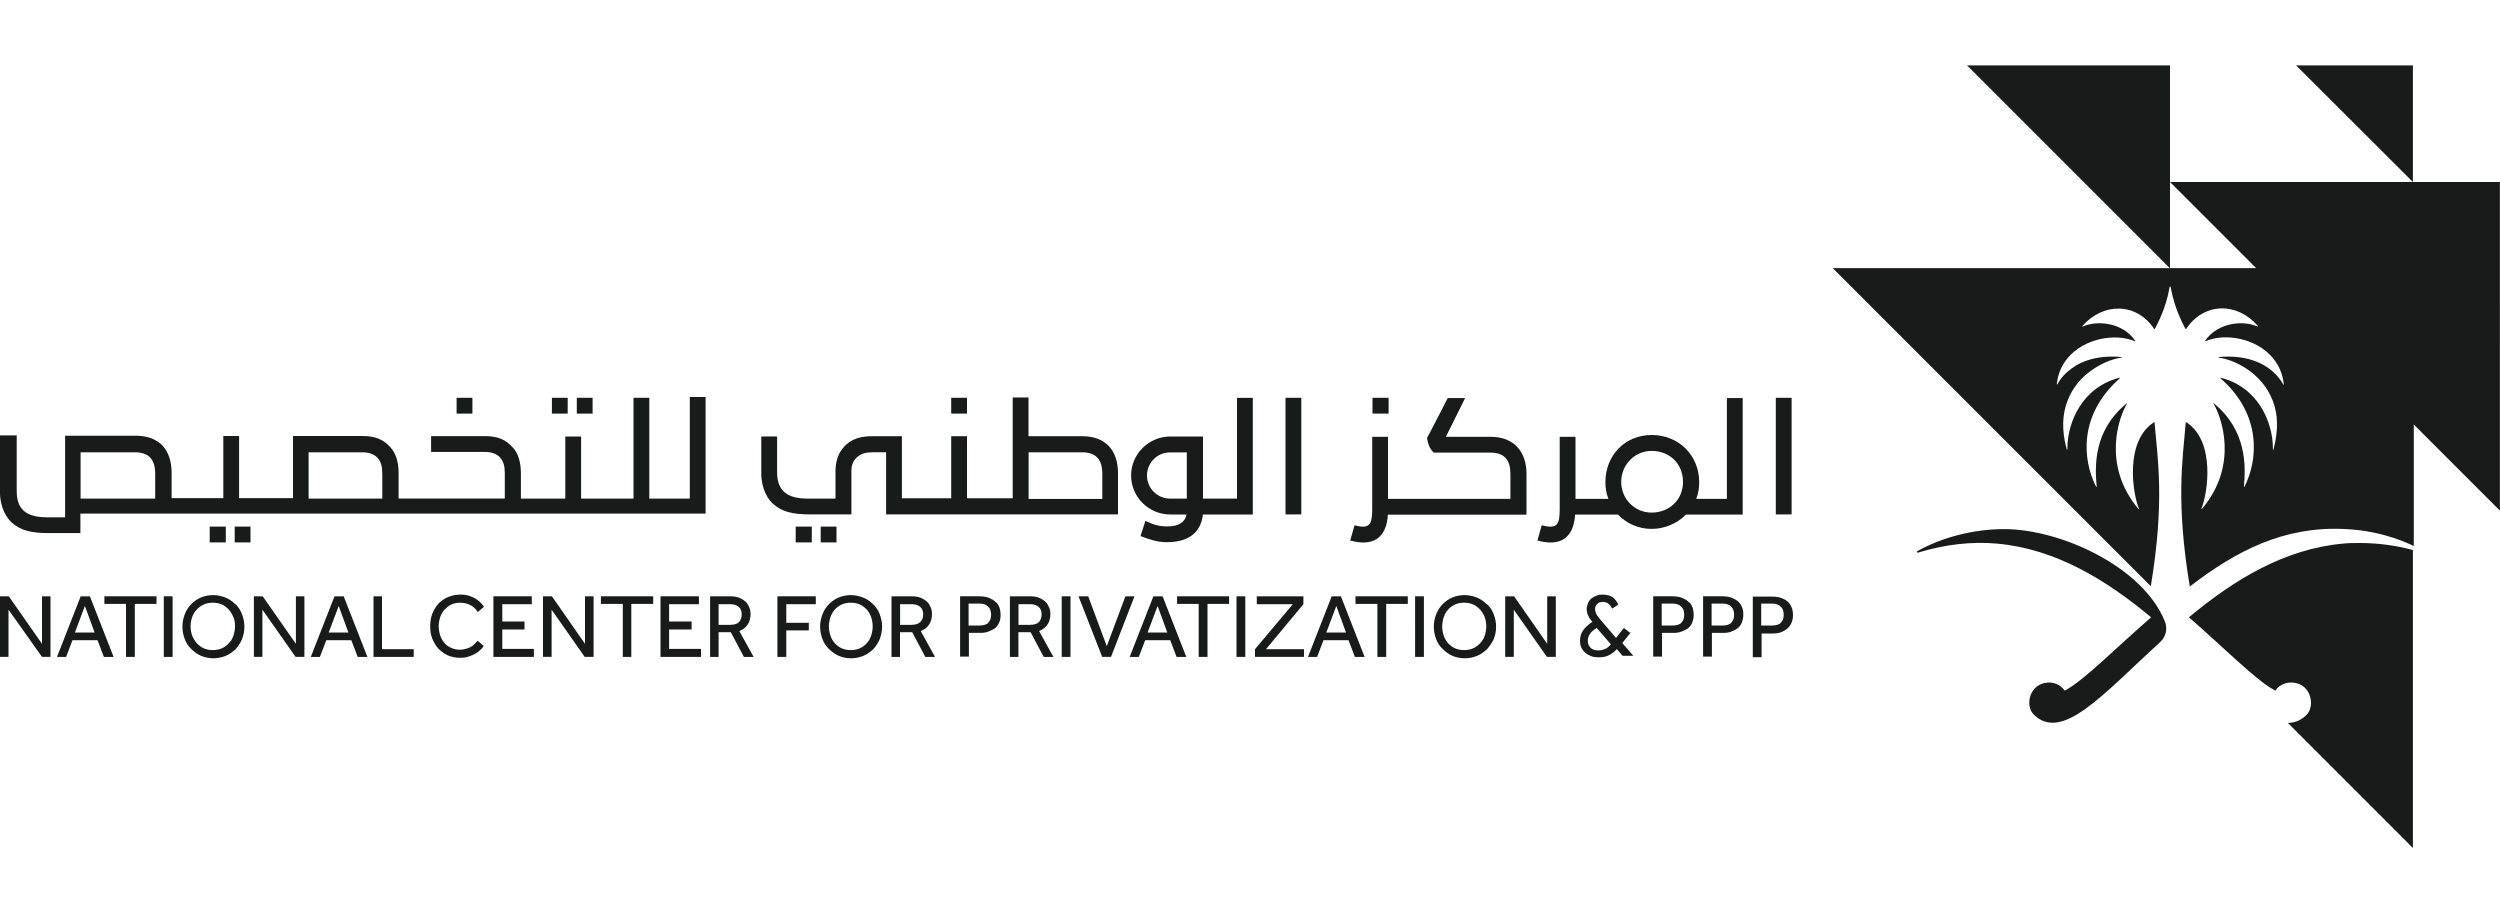 <?xml version="1.0" encoding="UTF-8"?>
<svg id="Layer_1" data-name="Layer 1" xmlns="http://www.w3.org/2000/svg" viewBox="0 0 250 90">
  <defs>
    <style>
      .cls-1 {
        fill: #191a1a;
      }
    </style>
  </defs>
  <g id="Layer_1-2" data-name="Layer 1-2">
    <path class="cls-1" d="M38.23,49.86h-7.37v-4.63h5.36c.73,0,1.25.21,1.58.61.3.37.43.82.43,1.52v2.53-.03ZM15.52,49.86h-7.46v-4.63h5.45c1.37,0,2.01.73,2.01,2.13v2.53-.03ZM68.98,49.86h-4.05v-10.08h-1.58v10.08h-5.24v-6.21h-1.58v6.21h-4.44v-2.53c0-1.1-.27-2.01-.82-2.59-.7-.79-1.52-1.13-2.8-1.13h-5.36v1.58h5.36c.7,0,1.25.21,1.58.61.3.37.43.82.43,1.52v2.53h-10.62v-2.53c0-1.1-.27-2.01-.82-2.59-.7-.79-1.52-1.13-2.8-1.13h-6.94v6.21h-5.39v-6.21h-1.58v6.21h-5.17v-2.53c0-2.28-1.22-3.71-3.59-3.71h-7.06v8.16h-1.8c-2.25,0-3.04-.94-3.04-2.62v-5.57H0v5.75c0,.88.3,2.16,1.16,2.95.88.79,1.89,1.07,3.74,1.07h3.14v-1.95h62.52v-11.66h-1.58v10.14Z"/>
    <path class="cls-1" d="M102.86,45.23h5.36c1.37,0,2.01.73,2.01,2.13v2.53h-7.37v-4.66ZM111.8,51.44v-4.11c0-2.28-1.22-3.71-3.59-3.71h-5.36v-3.87h-1.58v10.08h-4.57v-6.21h-1.58v6.21h-4.93v-6.21h-2.95c-1.1,0-1.92.24-2.56.79-.73.64-1.1,1.46-1.13,2.62h0v2.83h-2.8c-1.92,0-3.04-.7-3.04-2.62v-3.59h-1.58v3.77c0,.88.3,2.16,1.16,2.95.88.79,1.89,1.07,3.71,1.07h4.14v-4.41h0c0-.55.24-1.07.64-1.37.37-.3.79-.43,1.49-.43h1.34v6.21h23.23-.03Z"/>
    <path class="cls-1" d="M118.68,49.86h-1.67c-1.28,0-2.31-1.03-2.31-2.31s1.03-2.31,2.31-2.31h1.67v4.63ZM123.65,49.86h-3.35v-6.21h-3.26c-2.16,0-3.93,1.74-3.93,3.9s1.77,3.9,3.93,3.9h1.61c-.15.79-.79,1.19-1.92,1.19-.88,0-1.4-.18-2.19-.55l-.49,1.52c.88.33,1.67.61,2.62.61,2.65,0,3.47-1.4,3.62-2.77h4.99v-11.66h-1.58v10.08h-.06Z"/>
    <rect class="cls-1" x="128.55" y="39.78" width="1.58" height="11.66"/>
    <path class="cls-1" d="M165.16,51.26c-1.7,0-3.04-1.37-3.04-3.07s1.34-3.1,3.04-3.1c1.83,0,3.14,1.31,3.14,3.1s-1.37,3.07-3.14,3.07M174.27,51.47v-11.66h-1.58v10.08h-3.07c.21-.52.3-1.07.3-1.67,0-2.68-2.04-4.72-4.75-4.72s-4.63,2.07-4.63,4.72c0,.58.09,1.13.3,1.67h-3.29v-6.21h-1.58v7.24c0,1.55-.24,2.01-1.8,1.61l-.43,1.52c2.19.61,3.62-.15,3.77-2.59h4.29c.88.91,2.07,1.43,3.35,1.43s2.56-.52,3.44-1.43h5.69-.03Z"/>
    <rect class="cls-1" x="177.58" y="39.78" width="1.58" height="11.66"/>
    <rect class="cls-1" x="95.12" y="39.78" width="1.58" height="1.58"/>
    <rect class="cls-1" x="137.25" y="39.78" width="1.61" height="1.58"/>
    <rect class="cls-1" x="45.66" y="39.78" width="1.58" height="1.58"/>
    <rect class="cls-1" x="57.68" y="39.78" width="1.58" height="1.58"/>
    <rect class="cls-1" x="55.19" y="39.78" width="1.58" height="1.58"/>
    <rect class="cls-1" x="82.07" y="52.66" width="1.58" height="1.58"/>
    <rect class="cls-1" x="79.57" y="52.66" width="1.61" height="1.58"/>
    <rect class="cls-1" x="23.47" y="52.66" width="1.58" height="1.58"/>
    <rect class="cls-1" x="20.97" y="52.66" width="1.61" height="1.58"/>
    <path class="cls-1" d="M138.8,51.47h13.85v-4.08c0-2.22-1.25-3.71-3.59-3.71h-4.47l1.92-3.87h-1.74s-2.01,3.93-2.07,3.99c.09.55.21.97.61,1.4l.06.06h5.66c1.43,0,2.01.76,2.01,2.13v2.5h-12.24v-6.21h-1.58v7.24c0,1.55-.27,2.01-1.77,1.61l-.43,1.52c2.19.61,3.62-.15,3.77-2.59"/>
    <polygon class="cls-1" points="4.2 64.38 .88 59.63 0 59.63 0 65.69 .85 65.69 .85 60.97 4.2 65.69 5.05 65.69 5.05 59.63 4.2 59.63 4.2 64.38"/>
    <path class="cls-1" d="M7.49,63.25l1-2.65.97,2.65h-1.98ZM8.07,59.63l-2.37,6.06h.91l.64-1.67h2.5l.64,1.67h.97l-2.37-6.06h-.91Z"/>
    <polygon class="cls-1" points="10.44 60.39 12.6 60.39 12.6 65.69 13.48 65.69 13.48 60.39 15.65 60.39 15.65 59.63 10.44 59.63 10.44 60.39"/>
    <rect class="cls-1" x="16.38" y="59.63" width=".88" height="6.06"/>
    <path class="cls-1" d="M23.35,63.55c-.09.27-.24.55-.46.76-.18.21-.43.4-.7.52s-.58.18-.91.18-.64-.06-.91-.18c-.27-.12-.49-.3-.7-.52-.18-.21-.33-.46-.46-.76-.09-.27-.15-.58-.15-.91s.06-.64.15-.91.24-.55.46-.76c.18-.21.43-.4.7-.52s.58-.18.91-.18.64.06.91.18c.27.12.49.3.7.52.18.21.33.46.46.76s.15.61.15.91-.06.64-.15.91M23.53,60.42c-.27-.27-.61-.52-1-.67s-.79-.24-1.22-.24-.85.09-1.22.24-.7.4-.97.67-.49.61-.64,1-.24.79-.24,1.25.09.85.24,1.25c.15.4.37.73.67,1,.27.27.61.52.97.67.37.15.79.24,1.22.24s.85-.09,1.22-.24.7-.4,1-.67c.27-.3.49-.64.64-1,.15-.4.24-.79.24-1.25s-.09-.85-.24-1.25c-.15-.4-.37-.73-.64-1"/>
    <polygon class="cls-1" points="29.59 64.38 26.27 59.63 25.39 59.63 25.39 65.69 26.24 65.69 26.24 60.97 29.56 65.69 30.44 65.69 30.44 59.63 29.59 59.63 29.59 64.38"/>
    <path class="cls-1" d="M32.87,63.25l1-2.65.97,2.65h-1.98ZM33.45,59.63l-2.37,6.06h.91l.64-1.67h2.5l.64,1.67h.97l-2.37-6.06h-.91Z"/>
    <polygon class="cls-1" points="38.2 59.63 37.35 59.63 37.35 65.69 41.37 65.69 41.37 64.92 38.2 64.92 38.2 59.63"/>
    <path class="cls-1" d="M44.47,60.97c.18-.21.4-.4.67-.52s.58-.18.88-.18c.24,0,.46.03.64.09s.33.12.49.21c.15.09.24.18.37.3.09.12.18.21.27.33l.61-.52s-.18-.27-.33-.4c-.12-.15-.3-.27-.49-.4s-.43-.21-.67-.3-.55-.12-.85-.12c-.46,0-.88.09-1.25.24s-.7.4-.97.67c-.27.3-.46.64-.61,1-.15.4-.21.79-.21,1.25s.06.88.21,1.25.37.73.61,1c.27.27.58.49.94.67.37.15.79.24,1.22.24.3,0,.61-.03.85-.12.27-.09.49-.18.7-.3s.37-.24.52-.4c.15-.12.24-.27.3-.37l-.61-.52s-.12.15-.21.24-.21.18-.33.3c-.15.09-.3.18-.52.24-.18.06-.43.12-.7.12-.33,0-.61-.06-.88-.18-.27-.12-.49-.27-.67-.49s-.33-.46-.43-.76c-.09-.27-.15-.61-.15-.91s.06-.64.15-.91.24-.55.43-.76"/>
    <polygon class="cls-1" points="50.23 62.95 52.45 62.95 52.45 62.15 50.23 62.15 50.23 60.42 53.18 60.42 53.18 59.63 49.34 59.63 49.34 65.69 53.39 65.69 53.39 64.89 50.23 64.89 50.23 62.95"/>
    <polygon class="cls-1" points="58.5 64.38 55.19 59.63 54.3 59.63 54.3 65.69 55.16 65.69 55.16 60.97 58.47 65.69 59.36 65.69 59.36 59.63 58.5 59.63 58.5 64.38"/>
    <polygon class="cls-1" points="60.09 60.39 62.28 60.39 62.28 65.69 63.13 65.69 63.13 60.39 65.32 60.39 65.32 59.63 60.09 59.63 60.09 60.39"/>
    <polygon class="cls-1" points="66.91 62.95 69.16 62.95 69.16 62.15 66.91 62.15 66.91 60.42 69.89 60.42 69.89 59.63 66.05 59.63 66.05 65.69 70.1 65.69 70.1 64.89 66.91 64.89 66.91 62.95"/>
    <path class="cls-1" d="M73.02,62.49h-1.16v-2.07h1.16c.37,0,.64.09.85.27.21.18.3.43.3.76,0,.3-.09.55-.27.76-.18.18-.49.27-.85.27M74.79,62.43c.18-.3.27-.64.27-1.03,0-.21-.03-.43-.12-.64s-.18-.4-.37-.58c-.15-.15-.4-.3-.64-.4-.27-.12-.61-.15-.97-.15h-1.95v6.06h.85v-2.47h1.22l1.31,2.47h.97l-1.43-2.59c.4-.15.67-.37.85-.67"/>
    <polygon class="cls-1" points="77.74 65.69 78.63 65.69 78.63 63.04 80.88 63.04 80.88 62.28 78.63 62.28 78.63 60.42 81.58 60.42 81.58 59.63 77.74 59.63 77.74 65.69"/>
    <path class="cls-1" d="M87.12,63.55c-.09.27-.24.55-.43.76s-.43.4-.7.52-.58.18-.91.18-.64-.06-.91-.18c-.27-.12-.49-.3-.7-.52-.18-.21-.33-.46-.43-.76-.09-.27-.15-.58-.15-.91s.06-.64.15-.91c.09-.27.24-.55.43-.76s.43-.4.7-.52.58-.18.91-.18.64.06.91.18c.27.12.49.3.7.52.18.21.33.46.43.76.09.27.15.61.15.91s-.06.64-.15.91M87.3,60.42c-.27-.27-.61-.52-1-.67s-.79-.24-1.22-.24-.85.09-1.22.24-.7.4-.97.67-.49.61-.64,1-.24.79-.24,1.25.09.85.24,1.25.37.73.67,1c.27.27.61.52.97.67.37.15.79.24,1.22.24s.85-.09,1.22-.24c.37-.15.7-.4,1-.67.27-.3.49-.64.64-1,.15-.4.24-.79.24-1.25s-.09-.85-.24-1.25-.37-.73-.67-1"/>
    <path class="cls-1" d="M91.17,62.49h-1.16v-2.07h1.16c.37,0,.64.09.85.27.21.18.3.43.3.76,0,.3-.09.55-.3.76-.18.18-.49.27-.85.27M92.93,62.43c.18-.3.27-.64.27-1.03,0-.21-.03-.43-.12-.64s-.18-.4-.37-.58c-.15-.15-.4-.3-.64-.4-.27-.12-.61-.15-.97-.15h-1.95v6.06h.85v-2.47h1.22l1.31,2.47h.97l-1.43-2.59c.4-.15.67-.37.85-.67"/>
    <path class="cls-1" d="M98.84,62.28c-.21.18-.49.27-.88.27h-1.1v-2.19h1.1c.37,0,.64.09.85.3.21.18.3.46.3.82,0,.33-.09.61-.3.79M99.6,60.24c-.15-.18-.37-.3-.64-.43-.27-.12-.61-.18-1.03-.18h-1.92v6.03h.88v-2.37h1.1c.3,0,.58-.03.82-.12s.46-.21.67-.33c.18-.15.33-.33.43-.58.12-.24.15-.49.15-.79,0-.21-.03-.43-.09-.64s-.18-.43-.33-.58"/>
    <path class="cls-1" d="M103.01,62.49h-1.16v-2.07h1.16c.37,0,.64.09.85.27s.3.43.3.76c0,.3-.09.55-.27.76-.18.18-.49.27-.85.27M104.77,62.43c.18-.3.27-.64.27-1.03,0-.21-.03-.43-.12-.64-.09-.21-.18-.4-.37-.58-.15-.15-.4-.3-.64-.4-.27-.12-.61-.15-.97-.15h-1.95v6.06h.85v-2.47h1.22l1.31,2.47h.97l-1.43-2.59c.37-.15.67-.37.85-.67"/>
    <rect class="cls-1" x="106.17" y="59.63" width=".88" height="6.06"/>
    <polygon class="cls-1" points="112.54 59.63 110.68 64.62 108.82 59.63 107.85 59.63 110.22 65.69 111.1 65.69 113.45 59.63 112.54 59.63"/>
    <path class="cls-1" d="M114.76,63.25l1-2.65.97,2.65h-1.98ZM115.34,59.63l-2.37,6.06h.91l.64-1.67h2.5l.64,1.67h.97l-2.37-6.06h-.91Z"/>
    <polygon class="cls-1" points="117.71 60.39 119.87 60.39 119.87 65.69 120.75 65.69 120.75 60.39 122.91 60.39 122.91 59.63 117.71 59.63 117.71 60.39"/>
    <rect class="cls-1" x="123.65" y="59.63" width=".88" height="6.06"/>
    <polygon class="cls-1" points="130.34 60.42 130.34 59.63 125.68 59.63 125.68 60.42 129.28 60.42 125.5 64.92 125.5 65.69 130.4 65.69 130.4 64.92 126.6 64.92 130.34 60.42"/>
    <path class="cls-1" d="M132.63,63.25l1-2.65.97,2.65h-1.98ZM133.17,59.63l-2.37,6.06h.91l.64-1.67h2.5l.64,1.67h.97l-2.37-6.06h-.91Z"/>
    <polygon class="cls-1" points="135.55 60.39 137.74 60.39 137.74 65.69 138.62 65.69 138.62 60.39 140.78 60.39 140.78 59.63 135.55 59.63 135.55 60.39"/>
    <rect class="cls-1" x="141.51" y="59.63" width=".88" height="6.06"/>
    <path class="cls-1" d="M148.48,63.55c-.09.27-.24.55-.46.76-.18.21-.43.4-.7.52s-.58.18-.91.18-.64-.06-.91-.18c-.27-.12-.49-.3-.7-.52-.18-.21-.33-.46-.43-.76s-.15-.58-.15-.91.06-.64.15-.91.24-.55.43-.76c.18-.21.43-.4.7-.52s.58-.18.91-.18.64.06.91.18c.27.12.49.3.7.52.18.21.33.46.46.76.09.27.15.61.15.91s-.06.64-.15.91M148.67,60.42c-.27-.27-.61-.52-1-.67s-.79-.24-1.22-.24-.85.09-1.22.24c-.37.15-.7.4-.97.67s-.49.61-.64,1-.24.79-.24,1.25.09.85.24,1.25c.15.4.37.73.67,1,.27.27.61.52.97.67s.79.24,1.22.24.85-.09,1.22-.24c.37-.15.7-.4,1-.67.27-.3.49-.64.67-1,.15-.4.24-.79.24-1.25s-.09-.85-.24-1.25c-.15-.4-.37-.73-.67-1"/>
    <polygon class="cls-1" points="154.72 64.38 151.41 59.63 150.52 59.63 150.52 65.69 151.38 65.69 151.38 60.97 154.69 65.69 155.58 65.69 155.58 59.63 154.72 59.63 154.72 64.38"/>
    <path class="cls-1" d="M160.54,64.86c-.18.12-.43.18-.7.18-.37,0-.61-.09-.79-.27-.18-.18-.27-.4-.27-.67s.06-.49.21-.7c.12-.21.37-.4.67-.61l1.43,1.64c-.15.18-.33.33-.52.46M163,63.28l-.61-.49-.79,1-1.64-1.92c-.15-.18-.27-.33-.33-.49-.09-.15-.12-.3-.12-.49s.06-.37.21-.49c.12-.15.33-.21.58-.21.15,0,.3.03.46.12.15.09.3.27.46.55l.61-.4s-.12-.24-.21-.37-.18-.21-.3-.33c-.12-.09-.27-.18-.43-.21-.18-.06-.37-.09-.61-.09s-.49.03-.67.12-.37.18-.52.3c-.12.12-.24.27-.3.46-.06.18-.12.37-.12.55,0,.21.03.43.12.61.09.18.18.37.33.55l.12.12c-.43.3-.73.58-.94.88s-.3.64-.3,1.03c0,.21.03.46.12.64.09.21.21.37.37.52s.37.27.61.37.52.12.82.12c.43,0,.76-.09,1.03-.24s.52-.33.73-.58l.58.67h1.07l-1.1-1.28.91-1.13-.12.09Z"/>
    <path class="cls-1" d="M168.15,62.28c-.21.18-.49.27-.88.27h-1.1v-2.19h1.1c.37,0,.64.09.85.3.21.18.3.46.3.82s-.09.61-.3.79M168.91,60.24c-.15-.18-.37-.3-.64-.43-.27-.12-.61-.18-1.03-.18h-1.92v6.03h.88v-2.37h1.1c.3,0,.58-.03.82-.12s.49-.21.67-.33c.18-.15.33-.33.43-.58s.15-.49.15-.79c0-.21-.03-.43-.09-.64s-.18-.43-.33-.58"/>
    <path class="cls-1" d="M173.14,62.28c-.21.18-.49.27-.88.27h-1.1v-2.19h1.1c.37,0,.64.09.85.3.21.18.3.46.3.82s-.09.61-.3.79M173.9,60.24c-.15-.18-.37-.3-.64-.43-.27-.12-.61-.18-1.03-.18h-1.92v6.03h.88v-2.37h1.1c.3,0,.58-.03.82-.12s.46-.21.64-.33c.18-.15.33-.33.43-.58s.15-.49.15-.79c0-.21,0-.43-.09-.64-.06-.21-.18-.43-.33-.58"/>
    <path class="cls-1" d="M178.1,62.28c-.21.18-.49.27-.88.27h-1.1v-2.19h1.1c.37,0,.64.09.85.3.21.18.3.46.3.82s-.09.61-.3.79M179.2,60.85c-.06-.21-.18-.43-.33-.58-.15-.18-.37-.33-.64-.43-.27-.12-.61-.18-1.03-.18h-1.92v6.06h.88v-2.37h1.1c.3,0,.58-.03.82-.12s.46-.21.64-.37c.18-.15.33-.33.43-.58s.15-.49.15-.79c0-.21-.03-.43-.09-.64"/>
    <path class="cls-1" d="M191.71,55.15s0,.15.06.12c2.8-.85,5.42-1.13,7.91-.91,5.87.52,10.93,3.62,15.43,7.37-3.56,3.1-6.54,6.12-8.37,7.18-.09.06-.18.12-.27.15-.43-.61-1.19-.94-2.01-.76-1.58.33-1.92,2.31-1.1,3.14,2.83,2.83,6.94-2.01,12.66-7.24h0c.58-.52.76-1.34.46-2.07-2.19-5.45-10.41-9.22-16.07-9.22-3.17,0-6.33.88-8.71,2.22"/>
    <polygon class="cls-1" points="196.7 6.54 217 26.84 217 18.2 217 6.54 196.7 6.54"/>
    <path class="cls-1" d="M234.32,54.36c-5.87.52-10.93,3.62-15.43,7.37,3.56,3.1,6.54,6.12,8.37,7.18.09.06.18.09.27.15.43-.61,1.19-.94,2.04-.76,1.58.33,1.92,2.31,1.1,3.17-.58.58-1.22.82-1.89.82l12.51,12.51v-29.8c-1.83-.49-3.62-.7-5.33-.7-.55,0-1.13,0-1.64.06"/>
    <polygon class="cls-1" points="229.61 6.54 241.29 18.2 241.29 6.54 229.61 6.54"/>
    <path class="cls-1" d="M241.29,18.2h-24.29l8.61,8.61h-42.34l31.81,31.81c1.4-8.46.7-12.57.37-16.41,0,0,0-.03-.03,0-2.98,1.89-2.16,7.15-1.52,8.68,0,.03-.03.06-.06,0-3.71-4.41-1.92-9.28-1.13-10.53,0,0,0-.06-.03-.03-3.35,2.71-3.2,6.3-3.01,8.34,0,.03-.03.03-.06,0-1.37-2.68-1.77-7.18,2.37-10.84v-.06c-3.71.91-5.24,4.41-5.24,7.06v.12s-.03.03-.06,0c-.55-1.98-.43-3.56.06-4.84,1.07-2.89,3.99-4.17,5.42-4.35.03,0,0-.06,0-.06-2.77-.24-4.44.61-5.39,1.46-.61.52-.91,1.03-1.03,1.28h-.06c.09-1.07.52-1.95,1.1-2.65,1.64-1.95,4.72-2.5,6.7-1.67,0,0,.06,0,.03-.06-1.28-1.86-3.87-2.04-5.24-1.4,0,0-.06,0-.03-.06,2.04-2.34,5.39-2.4,7.18.3h.06c.18-.33.37-.73.55-1.13.43-.94.76-2.04.94-3.1h.09c.18,1.07.52,2.16.94,3.1.18.4.37.79.55,1.13h.06c1.8-2.71,5.14-2.68,7.18-.3,0,0,0,.06-.03.06-1.37-.64-3.93-.46-5.24,1.4,0,0,0,.06.03.06,1.98-.85,5.08-.3,6.73,1.67.58.7,1,1.58,1.1,2.65,0,.03-.03.06-.06,0-.12-.24-.46-.76-1.03-1.28-.97-.85-2.65-1.7-5.42-1.46-.03,0-.03.06,0,.06,1.43.18,4.32,1.43,5.42,4.35.49,1.28.58,2.86.06,4.84,0,.03-.06.03-.06,0v-.12c0-2.65-1.52-6.15-5.24-7.06,0,0-.06.03,0,.06,4.17,3.65,3.74,8.19,2.4,10.84,0,.03-.06,0-.06,0,.18-2.01.33-5.6-3.01-8.34,0,0-.06,0-.03.03.76,1.25,2.59,6.12-1.16,10.53h-.06c.64-1.49,1.46-6.79-1.52-8.68h-.03c-.33,3.87-1,7.98.4,16.44,4.63-3.56,9.38-6.03,15.43-5.75,3.1.12,5.51,1,6.97,1.7v-12.15l8.61,8.61V18.2h-8.71Z"/>
  </g>
</svg>